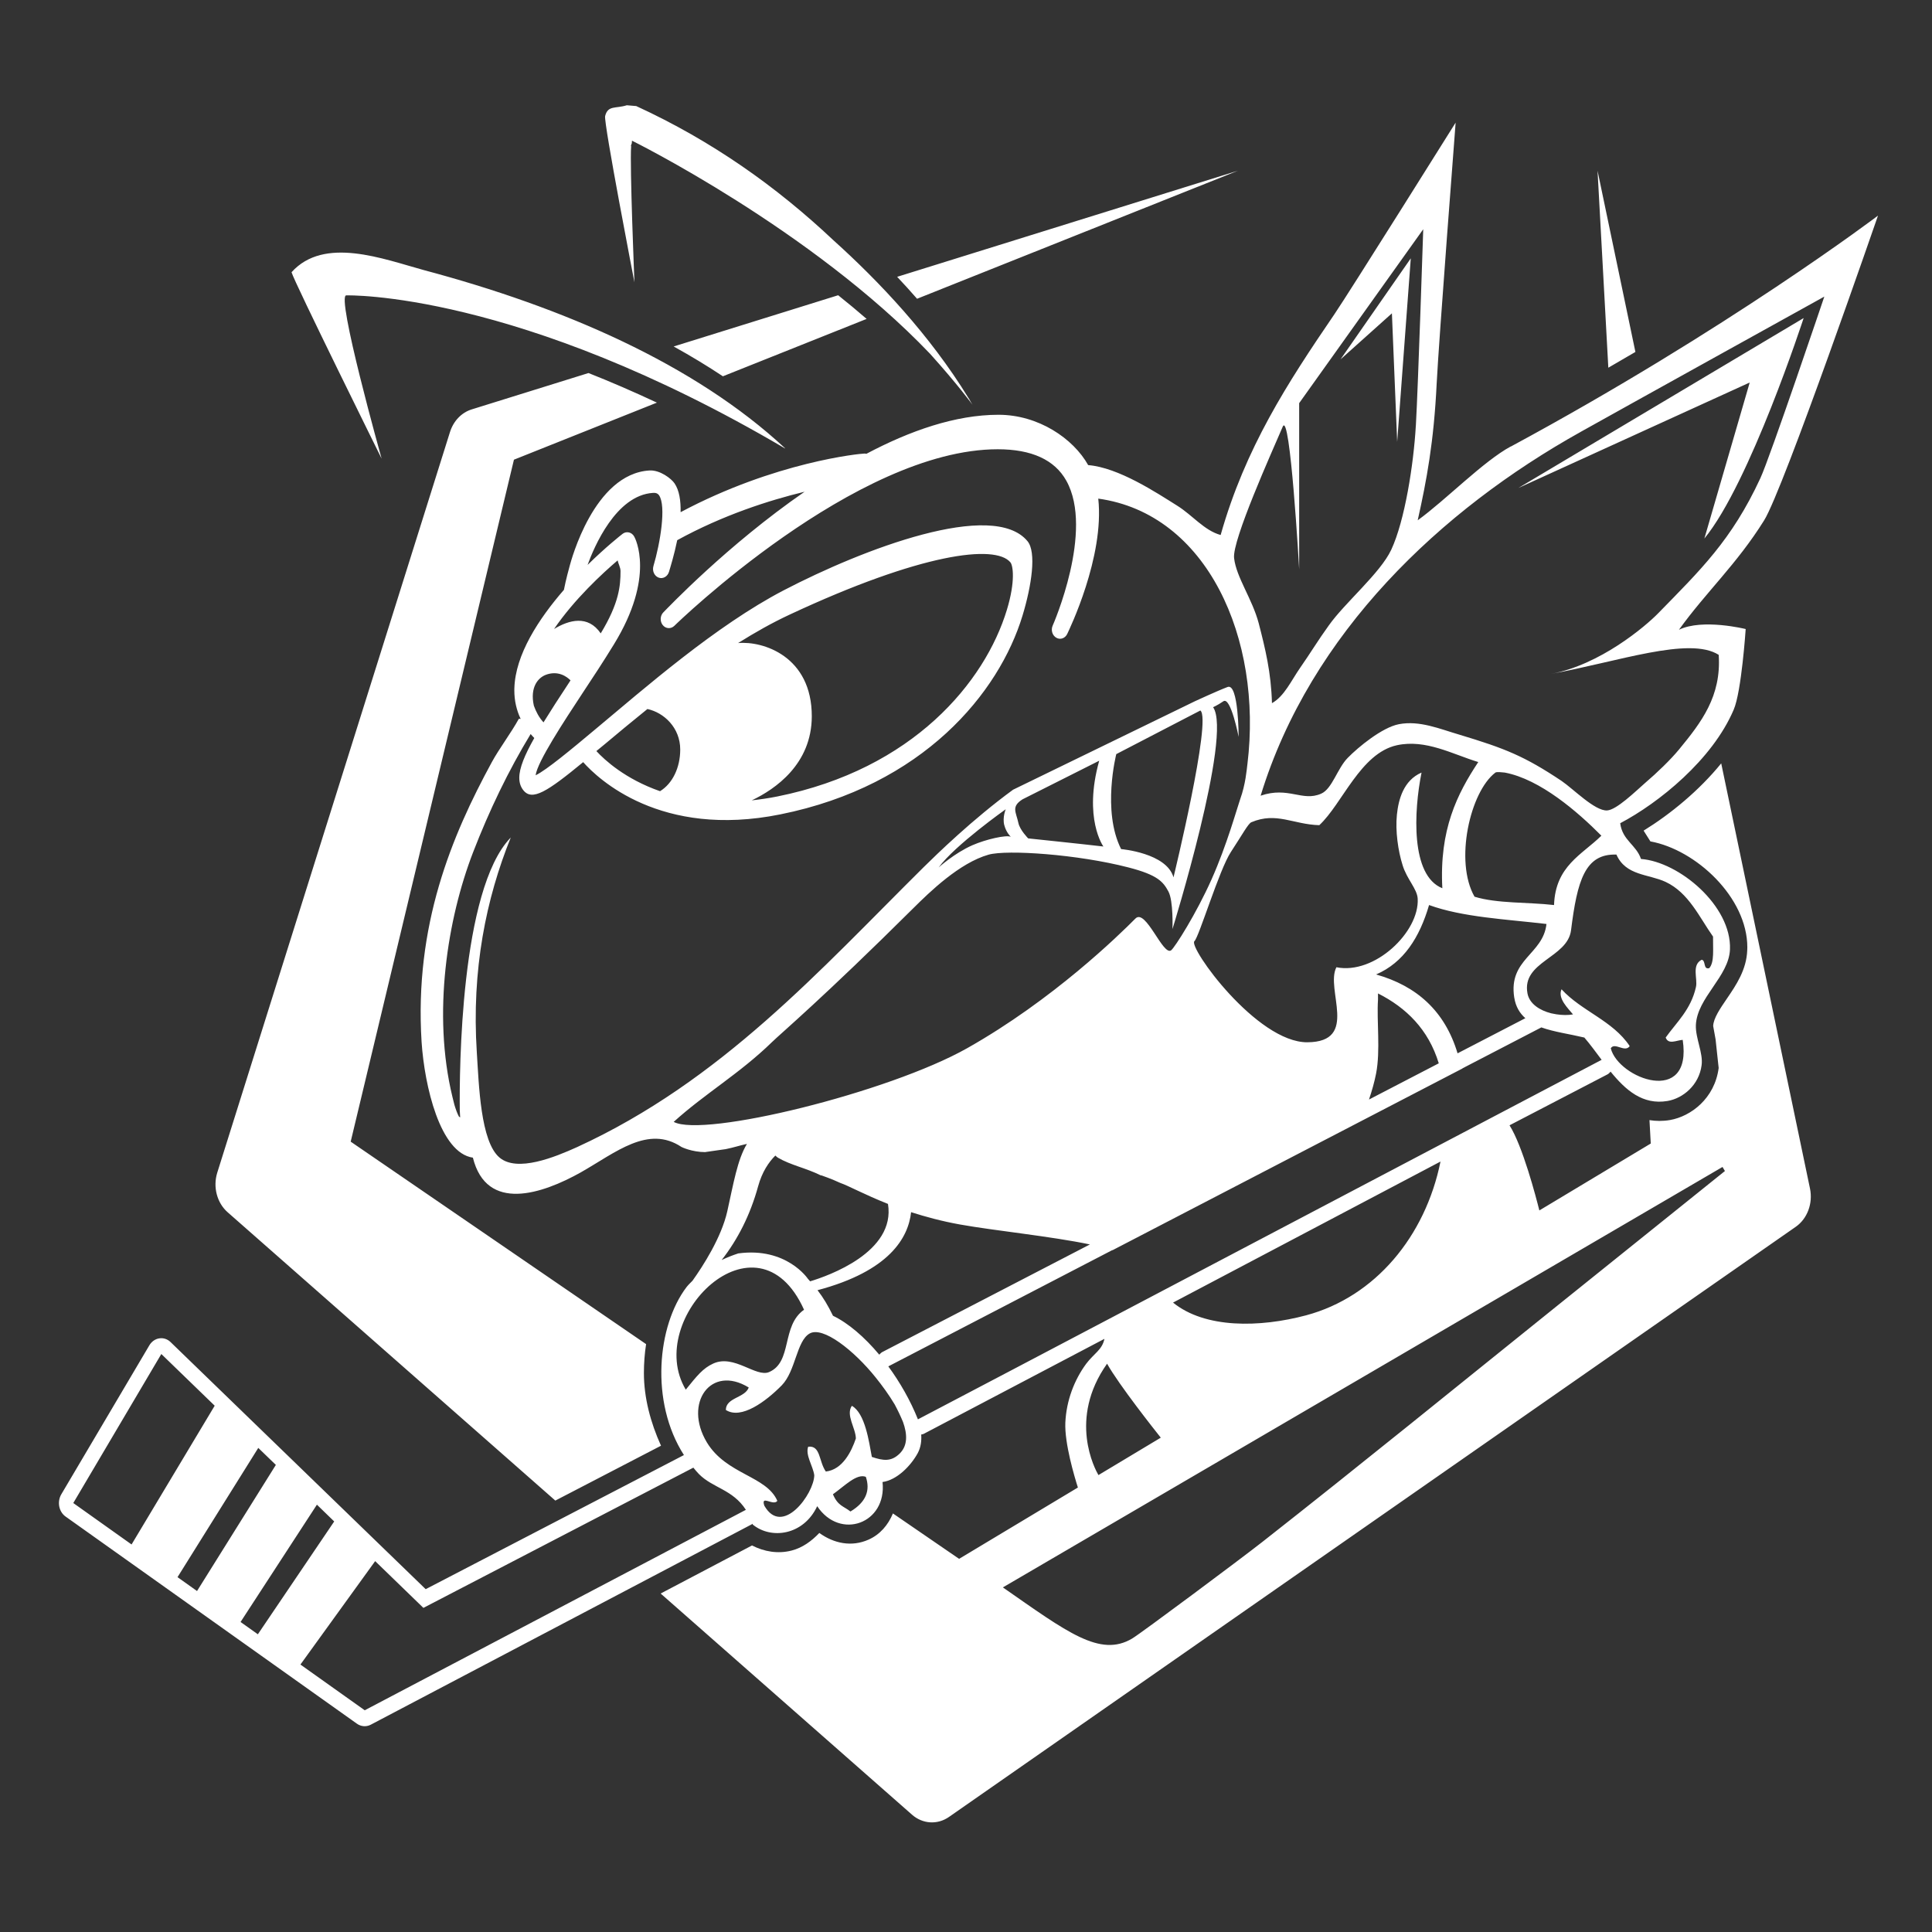 <?xml version="1.0" encoding="UTF-8"?><svg id="Calque_1" xmlns="http://www.w3.org/2000/svg" viewBox="0 0 600 600"><rect x="0" y="0" width="600" height="600" fill="#333333" stroke="none"/><defs><style>.cls-1{fill:#fff;stroke-width:0px;}</style></defs><path class="cls-1" d="M139.75,134.16l-72.27,229.99c-1.4,4.46-.11,9.41,3.22,12.33l101.76,89.54c14.85-7.71,29.06-15.09,32.82-17.04-3.28-7.25-5.31-14.95-5.31-22.57,0-3.05.23-6.07.68-8.98l-91.74-62.88,50.7-211.79,44.4-17.72c-7.45-3.48-14.54-6.54-21.25-9.19l-36.29,11.3c-3.14.98-5.65,3.6-6.72,7.02M243.85,139.24c-28.27-26.27-69.06-43.85-112.15-55.34-12.67-3.46-31.01-10.64-41.16.64.86,3.11,27.97,57.88,27.97,57.88,0,0-14.35-51.17-10.93-50.69,0,0,52.88-1.53,136.19,47.52l.07-.02ZM209.21,107.6c5.37,2.97,10.46,6.05,15.29,9.26l44.64-17.82c-2.91-2.52-5.86-4.97-8.84-7.35l-51.09,15.91ZM300.74,123.56c-11.94-19.48-27.79-36.24-41.92-48.95-17.59-16.58-37.63-30.82-61.23-41.67l-2.93-.25c-3.44,1.1-5.89-.07-6.73,3.36-.51,2.03,9.1,51.62,9.1,51.62,0,0-1.5-36.38-1.02-42.26l-.09-.12.13-.32c.05-.27.09-.39.15-.37l.07-.91s55.62,27.48,92.55,66.16c8.68,9.62,13.19,15.85,13.19,15.85-.35-.59-.7-1.18-1.06-1.76.19.25.37.51.55.72-.25-.37-.51-.72-.76-1.09M284.81,92.78l99.68-39.78-105.87,32.97c2.13,2.26,4.19,4.53,6.18,6.81M433.9,137.28l4.23-57.05-21.82,31.38,15.96-14.3,1.64,39.98ZM560.15,98.77l-88.61,52.78,71.85-32.76-14.08,48.45c14.12-17.14,30.83-68.47,30.83-68.47M490.86,134.14c15.8-8.84,75.7-42.03,75.7-42.03,0,0-16.87,49.97-19.86,56.39-8.93,19.3-18.71,28.61-31.74,41.96-3.94,4.04-18.06,16.07-33.44,18.85,20.93-3.78,43.09-11.77,52.24-5.94.86,12.86-5.39,20.95-12.32,29.38-2.64,3.2-6.75,7.17-10.59,10.45-2.99,2.63-8.87,8.36-11.76,8.49-3.79.19-10.37-6.59-14.12-9.16-11.54-7.7-17.51-10.08-31.74-14.37-6.04-1.76-12.35-4.5-18.82-3.25-5.17,1.01-12.55,7.06-15.87,10.46-3.24,3.3-4.81,9.6-8.22,11.1-5.88,2.61-10.15-2.33-18.82.64,15.45-50.54,56.05-88.82,99.37-112.97M439.7,132.18c-.69,12.06-3.42,29.5-7.63,38.54-3.41,7.29-14.44,16.48-19.41,23.53-3.21,4.42-5.98,9-8.82,13.04-2.82,4.03-4.96,8.94-8.82,11.08-.26-9.55-2.08-16.92-4.11-24.8-2.02-7.61-6.96-14.26-7.65-20.23-.68-5.47,11.86-33.26,15.09-40.8,2.31-5.49,5.12,44.22,5.12,44.22v-51.56l38.53-54.01s-1.6,49-2.29,61M346.67,234.2l26.11-13.55c3.64,2.63-8.34,51.82-8.34,51.82-2.14-7.59-16.27-8.78-16.27-8.78-6-11.9-1.5-29.49-1.5-29.49M342.66,262.89c-6.74-.79-23.35-2.52-23.35-2.52,0,0-2.59-2.61-3.04-4.79-.73-3.44-2.32-5.06,1.3-7.35l23.8-11.98c-5.01,17.92,1.3,26.64,1.3,26.64M311.9,256.27c.59,2.3,2.01,3.6,2.01,3.6-1.43-.64-7.71.78-11.92,2.62-5.55,2.43-10.48,6.9-10.48,6.9,5.13-6.98,20.83-18.07,20.83-18.07,0,0-1.08,2.51-.45,4.95M252.11,222.5c.04-18.69-15.15-23.5-22.89-22.79,5.27-3.31,10.63-6.33,15.98-8.82,40.87-19.1,63.9-21.93,68.6-16.24.8.97,1.59,5.86-1.09,14.7-6.81,22.46-29.13,49.52-71.34,58.01-2.74.55-5.37.92-7.91,1.2,7.3-3.46,18.61-11.24,18.65-26.07M187.72,231.19c4.07-3.41,8.56-7.15,13.34-11,5.17,1.12,10.19,5.83,10.19,12.58,0,5.59-2.37,10.56-6.27,12.94-10.77-3.75-17.2-9.67-19.77-12.46.82-.68,1.62-1.35,2.51-2.06M387.39,237.32c-.22,1.74-.55,6.18-2.23,10.85-1.02,2.91-4.1,14.16-8.9,24.93-4.8,10.76-11.36,21.04-12.52,22-2.51,2.03-7.91-13.11-11.12-9.84-5.05,5.09-25.6,25.22-52.24,40.26-24.42,13.77-81.87,27.88-91.16,22.89,9.77-8.84,20.51-15.01,30.57-24.82,2.6-2.55,16.07-13.92,43.92-41.61,4.95-4.91,14.25-14,23.31-16.56,5.71-1.6,27.64-.11,43.39,3.96,9.24,2.37,10.85,4.54,12.44,7.46,1.6,2.92,1.27,11.69,1.27,11.69,0,0,18.69-60.26,12.62-68.9-.02-.03,1.11-.42,3.19-1.84,2.3-1.56,4.74,11.07,4.74,11.07,0,0,0-16.78-3.42-15.51-3.35,1.26-10.09,4.41-10.12,4.41l-56.51,27.49c-12.61,9.21-23.81,20.16-27.79,24.08-32.33,32.04-62.74,66.3-107.58,86.9-6.96,3.15-18.61,7.91-24.11,3.27-5.93-4.98-6.41-22.6-7.06-32.65-1.67-25.71,2.9-47.8,10.55-66.77-.03.04-.07.07-.09.11-15.58,16.18-15.89,72.39-15.75,84.69.03.85.08,1.54.12,2.13l-.37-.22c-.54-.99-1-2.27-1.42-3.68-.01-.07-.45-1.75-.62-2.49-6.27-25.85-1.54-55.28,6.4-75.88,5.06-13.09,11-25.42,17.9-36.78.37.42.72.84,1.13,1.24-2.97,5.26-4.66,9.31-4.66,12.35,0,1.51.41,2.79,1.23,3.83,2.75,3.54,7.52.44,18.61-8.69,4.57,5.15,24.02,23.73,61.2,16.23,44.38-8.91,67.98-37.75,75.25-61.76,2.83-9.31,4.37-19.68,1.54-23.09-10.68-12.96-50.9,2.33-75.76,15.28-21.08,11-43.01,30.25-58.66,43.31-7.13,5.97-15.1,12.6-18.34,14.11.55-4.2,8.83-16.78,14.48-25.37,3.28-4.95,6.66-10.09,9.83-15.27,6.46-10.51,8.13-18.74,8.13-24.41s-1.67-8.86-1.82-9.09c-.37-.68-.98-1.14-1.66-1.28-.69-.16-1.4.01-1.96.45-.51.39-5.17,4.06-10.86,9.64,1.99-5.5,8.8-21.66,20.33-22.37,1.12-.07,1.56.33,1.86.73,2.3,3.36.37,14.9-1.74,22.01-.43,1.5.29,3.09,1.63,3.58,1.32.48,2.77-.33,3.21-1.82.41-1.39,1.62-5.26,2.55-9.81,14.21-7.81,28.63-12.41,39.56-15.05-24.08,16.64-42.5,36.1-43.83,37.42-1.05,1.02-1.16,2.82-.23,3.99.93,1.17,2.55,1.26,3.6.24.55-.55,56.37-54.84,100.44-54.84,10.5,0,17.67,3.26,21.3,9.77,8.68,15.51-4.1,44.71-4.24,45-.62,1.4-.1,3.09,1.16,3.78,1.26.71,2.79.13,3.41-1.3.49-1.06,11.56-23.8,9.59-41.92,33.75,4.67,51.09,43.35,46.32,82.47M191.81,174.03c.13.82.9,2.17.9,3.32,0,4.57-.44,9.96-6.15,19.35-3.97-5.81-9.86-4.17-14.49-1.36,6.3-9.26,15.11-17.36,19.74-21.3M169.42,209.6c3.89-1.48,6.61.53,7.76,1.69-.16.27-.33.51-.49.76-3.06,4.63-5.67,8.67-7.9,12.29-1.44-1.59-2.34-3.36-3-5.19-1.28-5.82,1.41-8.68,3.63-9.54M235.44,368.42c1.23-4.48,3.3-7.51,5.35-9.55.25.21.51.49.74.63,4.08,2.39,8.7,3.2,13.43,5.55l.08-.05s3.36,1.16,5.89,2.36h0c2.53.86,7.51,3.62,14.84,6.53,2.45,14.95-18.53,22.34-24.18,24.04-.25-.27-.45-.53-.7-.8,0,0-6.62-9.91-21.62-7.87-1.76.57-3.48,1.26-5.15,2.05,5.01-6.41,8.88-14,11.32-22.89M249.7,406.75c-7.13,5.01-3.52,16.22-10.86,19.36-4.06,1.73-10.87-5.61-17.33-2.65-3.23,1.47-5.04,3.79-8.54,8.11-13.16-22.09,22.14-57.18,36.73-24.82M215.33,455.79c.55.66,1.09,1.36,1.7,1.96,4.26,4.36,10.52,4.78,14.61,11.14l-118.37,62.25-19.97-14.2,23.21-32.12,14.98,14.52,83.84-43.55ZM103.79,472.5l-23.71,35.04-5.37-3.82,23.71-36.43,5.37,5.21ZM85.67,454.94l-24.48,39.17-6.06-4.31,25.08-40.14,5.46,5.28ZM66.68,436.55l-25.82,43.1-18.1-12.87,27.34-46.28,16.58,16.06ZM219.52,447.94c-7.33-12.2,1.23-24.26,13.01-17.04-1.18,3.26-7.11,3.1-7.11,6.98,4.74,3.04,12.36-2.57,17.37-7.66,4.33-4.45,4.56-13.71,8.62-16.07,4.1-2.4,13.78,5.2,20.54,13.64,2,2.48,4.13,5.4,5.9,8.37.97,1.8,1.83,3.62,2.59,5.45,1.36,3.78,1.49,7.33-1.04,9.81-2.63,2.58-5.11,2.23-8.64,1.04-.89-4.72-2.07-13.54-6.21-15.87-1.94,2.84,1.16,6.82,1.25,10.13-1.37,4.06-4.12,9.68-9.33,10.28-2.23-3.19-1.58-8.16-5.48-7.71-.94,2.59,1.48,5.95,1.89,8.85-.07,5.75-9.92,19.29-15.52,9.45-1.16-3.52,2.79.25,4.05-1.48-3.38-7.81-15.83-8.13-21.9-18.18M258.68,464.05c3.52-2.47,7.32-6.52,10.21-5.41,1.44,4.23.06,7.87-4.77,10.77-2.2-1.72-3.9-1.72-5.45-5.36M274,419.89c-.37.2-.64.54-.94.81-4.59-5.48-9.63-9.81-14.37-12.08-1.56-3.22-3.02-5.63-4.8-7.94,22.38-5.93,28.21-16.35,29.06-24.23,4.48,1.43,9.48,2.8,15.21,3.83,10.76,1.93,28.21,3.65,40.32,6.19l-64.47,33.42ZM275.88,424.34l69.54-36.1s.05.01.07.03l108.71-56.45s-.01-.03-.03-.03l24.51-12.72c3.96,1.42,8.77,2.06,13.35,3.15,1.82,2.11,3.57,4.53,5.37,6.92l-31.2,16.4s-123.29,64.86-123.29,64.86c.01.03-57.84,30.39-57.84,30.39-2.33-5.84-5.55-11.47-9.19-16.44M343.81,423.51c3.72,6.62,14.87,20.7,16.68,22.97l-19.36,11.62c-1.04-1.78-9.49-17.39,2.68-34.59M405.6,408.49c-14.4,3.83-31.34,4.13-41.3-3.96l83.06-43.8c-4.7,23.19-20.27,42.02-41.76,47.76M534.94,362.41c.25.42.5.84.75,1.26-17.38,13.96-34.76,27.92-52.14,41.89-30.48,24.49-60.84,49.21-91.52,73.3-6.75,5.3-37.66,28.35-40.43,30-9.99,5.94-20.17-1.98-40.15-15.88,66.87-39.06,156.62-91.51,223.49-130.57M464.41,239.93c.35-.3,2.44-.05,2.92,0,11.02,2.08,22.67,12.23,29.99,19.6-6.04,5.95-14.28,9.37-14.7,21.54-8.12-.94-17.65-.42-24.69-2.59-6.3-11-1.38-32.61,6.48-38.55M446.83,330.22l-21.68,11.25c.91-2.7,1.69-5.41,2.21-8.09,1.39-7.18.15-16.23.59-22.91v-1.95c8.7,4.39,15.67,11.14,18.87,21.7M470.27,309.81c.45,2.87,1.72,4.87,3.44,6.4l-21.05,10.91c-3.94-13.17-12.75-20.95-25.3-24.49,8.58-3.7,13.51-11.51,16.45-21.56,10.47,3.8,23.89,4.4,36.46,5.88-1.03,9.5-11.88,10.87-10.01,22.86M406.03,323.69c-15.77.1-37.08-29.62-35.1-31.39,1.42-1.25,7.7-22.17,11.31-27.67,3.6-5.48,5.39-8.87,6.39-9.28,7.79-3.28,12.93.68,21.09.92,7.17-6.66,12.77-22.34,24.1-24.83,8.98-1.94,17.26,2.79,25.27,5.22-6.56,9.92-12.13,20.98-11.16,39.19-9.89-3.92-8.87-23.91-6.46-35.92-5.62,2.44-7.16,8.37-7.65,13.08-.53,5.09.39,11.32,1.76,15.65,1.33,4.41,4.54,7.37,4.7,10.46.54,10.33-13.39,23.66-25.25,21.27-3.54,6.83,7.21,23.19-9,23.3M484.96,307.2c-1.33,2.85,2.08,6,3.55,7.83-1.53.28-3.35.25-5.17-.03-.6-.11-1.14-.22-1.62-.31-3.53-.9-6.74-2.93-7.35-6.18-1.86-9.92,12.45-10.98,13.53-19.62,1.92-15.36,4.33-23.85,14.1-23.49,2.89,6.6,9.95,6,15.29,8.49,7.17,3.38,10.47,10.98,14.71,16.98-.07,3.7.48,7.96-1.18,9.8-1.97.53-.97-2.38-2.35-2.61-3.22,1.66-1.18,5.88-1.78,8.48-1.56,7.02-6.07,11-9.4,15.68.85,2.31,3.37.84,5.29.72,3.11,20.7-19.98,12.04-22.34,2.62,1.21-2.02,4.38,1.47,5.88-.68-5.25-7.93-14.97-10.85-21.19-17.67M469.22,138.63c-8.53,4.59-20.25,16.67-28.94,22.95,2.78-12.43,5.01-24.31,5.89-42.45.65-13.17,5.89-81.05,5.89-81.05,0,0-33.11,52.86-37.65,59.51-14.67,21.48-27.68,41.55-35.33,68.56-5.11-1.4-8.75-6.16-13.51-9.12-6.45-4.04-18.17-11.82-27.63-12.59-4.63-8.27-15.47-15.63-27.85-15.63-13.37,0-27.55,4.98-41.02,12.12-.21-.05-.42-.07-.64-.07-1.2,0-27.66,2.54-57.06,18.2.07-3.52-.39-6.78-1.9-8.97-1-1.46-4.5-4.18-7.79-3.98-17.3,1.06-24.36,28.28-24.69,29.38-.24.85-1.25,4.53-1.86,7.69-7.76,8.94-15.12,20.1-15.39,30.62-.01.2-.01.39-.01.59,0,3.19.68,6.16,1.97,8.88l-.56-.06c-2.38,4.35-6.1,9.26-8.4,13.48-12.45,22.87-24.1,50.65-21.81,86.92.91,13.66,5.73,34.44,15.93,35.91,4.27,17.11,21.54,11.28,33.51,4.57,10.91-6.19,20.87-14.8,31.27-7.89,0,0,3.17,1.6,7.47,1.6v-.03s6.64-.96,6.19-.88c2.69-.55,4.1-1.07,6.67-1.65-2.96,4.88-4.19,12.36-6.1,20.92-1.85,8.22-7.6,17.08-10.8,21.57-.63.66-1.31,1.27-1.84,1.96-9.1,11.93-11.43,35.65-.83,52.19-8.99,4.67-75.64,39.29-80.2,41.65-4.13-3.98-79.21-76.72-79.21-76.72-.96-.95-2.25-1.37-3.52-1.17-1.27.19-2.4.99-3.09,2.17l-27.36,46.29c-.64,1.1-.86,2.44-.62,3.73.25,1.29.94,2.41,1.93,3.12l90.5,64.35c1.29.92,2.91,1.04,4.29.33l118.38-62.26c.07-.04.11-.11.17-.16.04.1.09.17.12.27,5.73,4.67,15.74,3.34,20-5.72,7.1,10.67,21.67,5.39,20.29-7.51,4.42-.59,8.72-4.95,10.9-8.91,1.04-1.91,1.24-3.98,1.11-5.84.29-.08.58-.08.83-.23l56.07-29.48c-.7,3.44-3.23,4.5-5.68,7.76-3.69,5.03-6.14,11.39-6.46,18.28-.26,6.41,2.81,16.7,3.9,20.13l-36.89,22.15-20.55-14.1c-1.51,3.61-4,6.56-7.61,8.15-5.19,2.3-10.69,1.21-15.25-2.09-2.43,2.55-5.23,4.59-8.59,5.46-4.23,1.1-8.56.36-12.31-1.58-1.33.7-12.96,6.82-28.38,14.93l78.06,68.68c3.31,2.91,7.91,3.2,11.49.7l262.97-183.27c3.6-2.51,5.38-7.29,4.42-11.89l-27.57-132.03c-6.86,8.44-15.74,15.73-24.1,20.89,0,0,1.04,1.68,2.11,3.34,14.13,2.58,30.1,17.38,30.1,32.91,0,.29,0,.61-.03.89-.22,6.08-3.46,10.85-6.33,15.05-2.13,3.12-4.14,6.06-4.25,8.48l.75,4.14s.96,8.96.96,8.9c-1.24,9.51-8.67,15.03-15.09,16.16-2.3.39-4.43.35-6.4.03l.4,7.27-34.6,20.78c-1.06-4.25-5.17-19.96-9.26-26.44l30.47-15.84c.36-.2.63-.53.92-.82,4.67,5.74,9.96,10.41,17.67,9.11,4.82-.82,9.79-4.93,10.59-11.1.53-3.79-1.93-8.38-1.78-12.48.39-8.54,10.27-15.07,10.59-23.5.53-13.54-15.82-27.2-27.63-28.08-1.51-4.46-5.77-5.75-6.46-11.1,11.96-6.29,28.64-19.71,35.25-35.27,2.43-5.63,3.72-25.04,3.72-25.04,0,0-13.42-3.34-20.73.23,8.42-11.7,17.99-20.4,26.44-33.95,6-9.56,35.38-94.67,35.38-94.67,0,0-46.73,35.41-114.03,71.72M499.49,114.19c2.87-1.65,5.68-3.28,8.4-4.89l-11.76-56.29,3.35,61.19Z"/></svg>